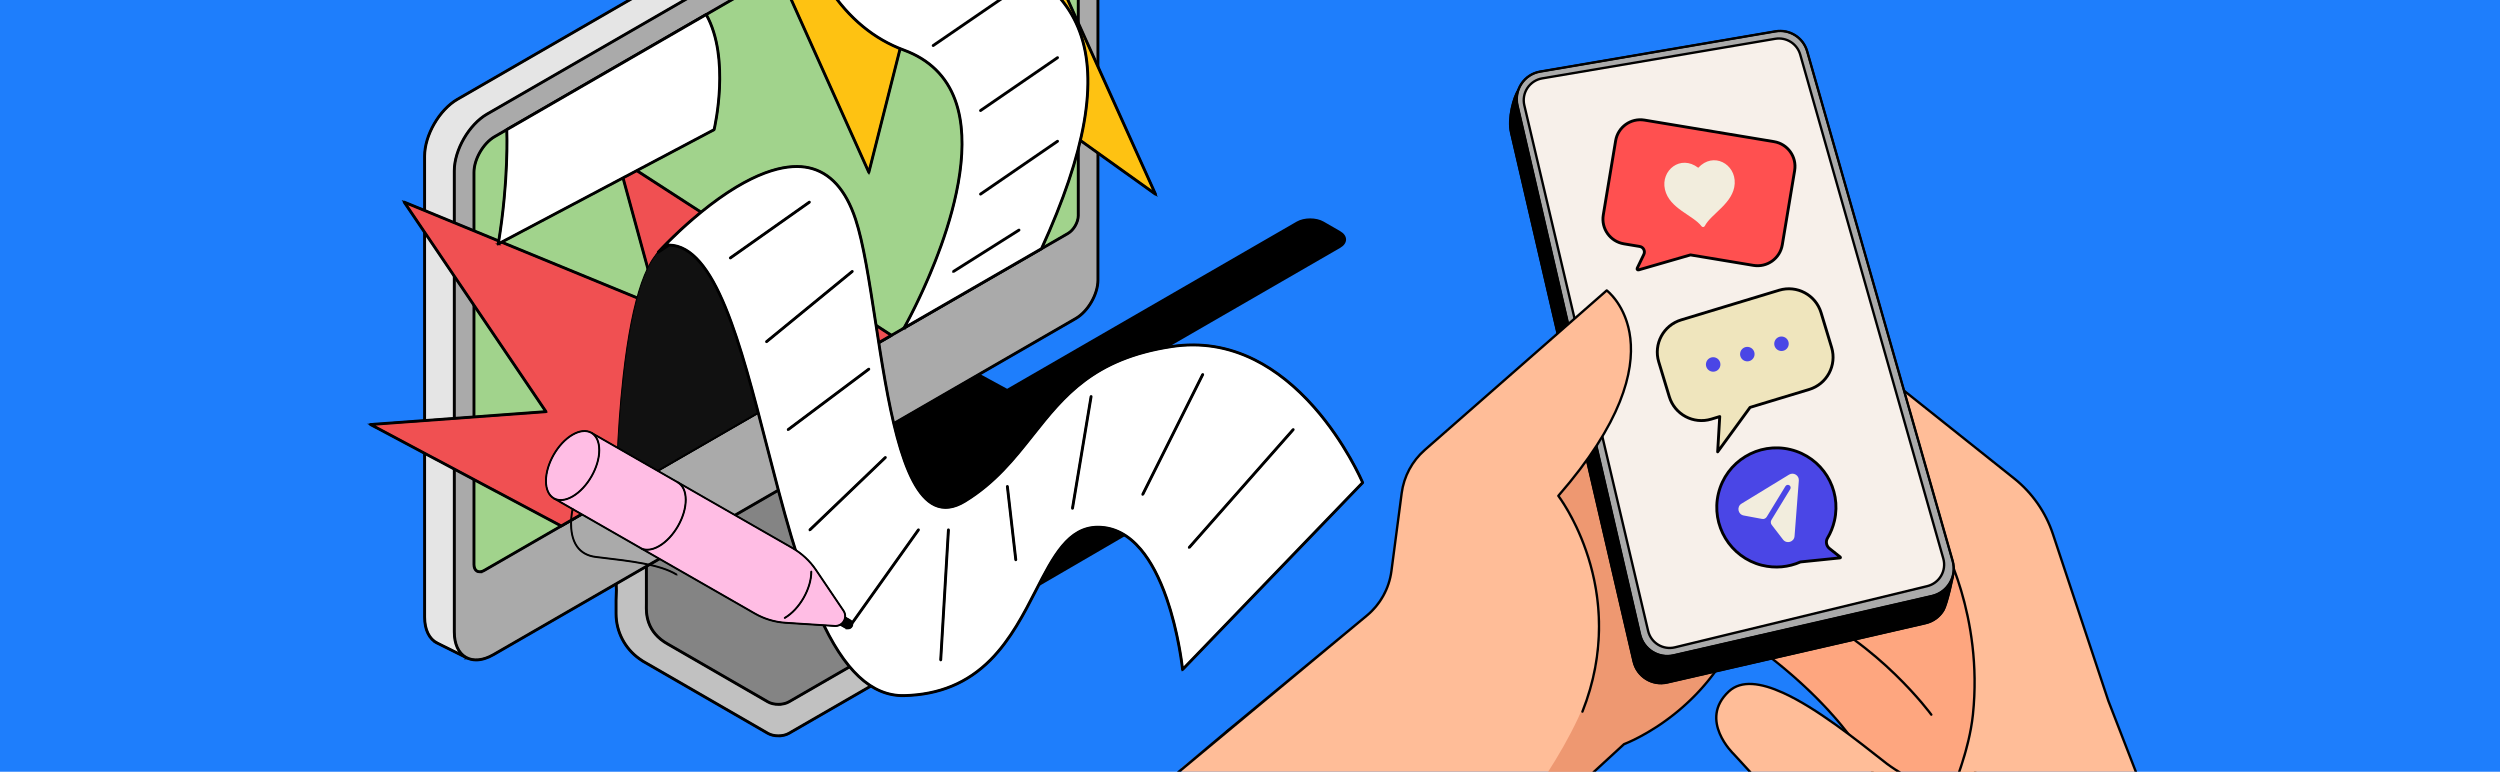 <?xml version="1.0" encoding="UTF-8"?>
<svg id="Layer_1" data-name="Layer 1" xmlns="http://www.w3.org/2000/svg" xmlns:xlink="http://www.w3.org/1999/xlink" viewBox="0 0 2591.62 800">
  <defs>
    <style>
      .cls-1, .cls-2 {
        fill: none;
      }

      .cls-3, .cls-4 {
        fill: #4a46e6;
      }

      .cls-5 {
        fill: #111;
      }

      .cls-6 {
        fill: #c1c1c1;
      }

      .cls-6, .cls-7, .cls-8, .cls-9, .cls-10, .cls-11, .cls-12, .cls-13, .cls-14, .cls-15, .cls-16, .cls-17, .cls-2, .cls-18, .cls-4, .cls-19, .cls-20 {
        stroke: #000;
      }

      .cls-6, .cls-7, .cls-9, .cls-10, .cls-11, .cls-12, .cls-13, .cls-14, .cls-15, .cls-16, .cls-17, .cls-2 {
        stroke-width: 2px;
      }

      .cls-6, .cls-7, .cls-9, .cls-10, .cls-11, .cls-12, .cls-13, .cls-14, .cls-15, .cls-16, .cls-17, .cls-2, .cls-18, .cls-19 {
        stroke-miterlimit: 10;
      }

      .cls-21 {
        fill: #f2eddd;
      }

      .cls-22 {
        fill: #ee9871;
      }

      .cls-22, .cls-9, .cls-23, .cls-24, .cls-25, .cls-17, .cls-26 {
        fill-rule: evenodd;
      }

      .cls-8 {
        fill: #ff5050;
      }

      .cls-8, .cls-4, .cls-20 {
        stroke-linecap: round;
        stroke-linejoin: round;
        stroke-width: 3px;
      }

      .cls-23 {
        fill: #f7f0ea;
      }

      .cls-24 {
        fill: #ffbd98;
      }

      .cls-10 {
        fill: #fec212;
      }

      .cls-11 {
        fill: #a1d38c;
      }

      .cls-12 {
        fill: #e5e5e5;
      }

      .cls-27 {
        clip-path: url(#clippath-1);
      }

      .cls-13 {
        fill: #848484;
      }

      .cls-14 {
        fill: #fff;
      }

      .cls-15, .cls-17 {
        fill: #aaa;
      }

      .cls-16 {
        fill: #f05052;
      }

      .cls-28 {
        fill: #1e7efc;
      }

      .cls-26 {
        fill: #fea67f;
      }

      .cls-19 {
        fill: #ffbde4;
      }

      .cls-29 {
        clip-path: url(#clippath);
      }

      .cls-20 {
        fill: #efe5bd;
      }
    </style>
    <clipPath id="clippath">
      <rect id="background-2" data-name="background" class="cls-1" x="0" y="0" width="2591.62" height="800"/>
    </clipPath>
    <clipPath id="clippath-1">
      <rect class="cls-1" x="1078.94" y="-181.39" width="1247.33" height="1479.1"/>
    </clipPath>
  </defs>
  <rect id="background" class="cls-28" x="0" y="0" width="2591.62" height="800"/>
  <g class="cls-29">
    <g>
      <g>
        <polygon class="cls-7" points="975.19 665.67 1240.63 511.23 1014.65 388.21 782.76 525.04 975.19 665.67"/>
        <g>
          <path class="cls-6" d="M925.03,633.01l-107.21-61.9c-5.99-3.46-15.8-3.46-21.79,0l-107.21,61.9h-8.63l117.21-67.66c6.9-3.99,12.55-13.77,12.55-21.74l-.02-531.77c0-9.87-6.99-13.9-15.54-8.97l-140.2,80.94c-8.55,4.93-15.54,17.04-15.54,26.91l.02,486.44c0,1.51.11,13.44.31,14.77l-.33,10.28v13.99c0,18.59,9.03,36.04,24.21,46.77,1.79,1.26,3.11,2.17,3.67,2.5l129.49,74.77c5.99,3.46,15.8,3.46,21.79,0l152.88-88.27c3-1.73,4.49-4.01,4.49-6.29v-32.66h-50.16,0Z"/>
          <path class="cls-7" d="M806.92,763.33c-4.04,0-8.07-.89-11.15-2.66l-129.5-74.77c-.54-.31-1.76-1.14-3.71-2.52-15.29-10.82-24.42-28.46-24.42-47.18v-13.99l.33-10.3c-.2-1.3-.31-13.33-.31-14.75l-.02-486.44c0-10.05,7.08-22.32,15.79-27.34L794.13,2.43c4.29-2.48,8.37-2.86,11.47-1.06,3.1,1.79,4.81,5.51,4.81,10.47l.02,531.77c0,8.15-5.74,18.1-12.8,22.17l-115.59,66.73h6.63l107.1-61.84c6.14-3.55,16.15-3.55,22.29,0l107.09,61.84h50.03c.28,0,.5.22.5.5v32.66c0,2.57-1.69,4.96-4.74,6.72l-152.88,88.27c-3.07,1.77-7.11,2.66-11.15,2.66h0ZM801.28,1.25c-2.03,0-4.3.69-6.65,2.04l-140.2,80.94c-8.43,4.87-15.29,16.74-15.29,26.47l.02,486.44c0,1.7.11,13.45.3,14.69l-.32,10.37v13.97c0,18.4,8.97,35.73,23.99,46.37,1.9,1.35,3.12,2.18,3.64,2.47l129.5,74.77c5.87,3.39,15.42,3.39,21.29,0l152.88-88.27c2.74-1.58,4.24-3.66,4.24-5.86v-32.16h-49.66c-.09,0-.17-.02-.25-.07l-107.21-61.9c-5.87-3.39-15.42-3.39-21.29,0l-107.21,61.9c-.08.04-.16.07-.25.07h-8.63c-.23,0-.42-.15-.48-.37-.06-.22.04-.45.23-.56l117.21-67.66c6.78-3.92,12.3-13.47,12.3-21.31l-.02-531.77c0-4.58-1.53-7.99-4.31-9.6-1.13-.65-2.42-.98-3.82-.98h0Z"/>
        </g>
        <g>
          <path class="cls-13" d="M970.7,626.72l-106.69-61.6c-14.03-8.1-22.67-23.06-22.67-39.26l-.02-499.72c0-9.87-6.99-13.9-15.54-8.97l-140.2,80.94c-8.55,4.93-15.54,17.04-15.54,26.91l.02,486.16v14.11c0,7.45-2.29,28.93,22.68,42.66l103.29,59.64c5.99,3.46,15.8,3.46,21.79,0l152.88-88.27c5.99-3.46,5.99-9.12,0-12.58h0Z"/>
          <path class="cls-7" d="M806.92,730.67c-4.04,0-8.07-.89-11.15-2.66l-103.29-59.64c-23.48-12.91-23.1-32.83-22.94-41.34.01-.65.02-1.23.02-1.75v-14.11s-.03-486.16-.03-486.16c0-10.05,7.08-22.32,15.79-27.34l140.2-80.94c4.29-2.48,8.37-2.86,11.47-1.07,3.1,1.79,4.81,5.51,4.81,10.47l.02,499.72c0,15.97,8.59,30.84,22.42,38.83l106.69,61.6c3.06,1.77,4.74,4.15,4.74,6.72s-1.69,4.96-4.74,6.72l-152.88,88.27c-3.07,1.78-7.11,2.66-11.15,2.66h0ZM832.68,15.55c-2.03,0-4.3.69-6.65,2.04l-140.2,80.94c-8.43,4.87-15.29,16.74-15.29,26.47l.02,486.16v14.11c0,.52,0,1.11-.01,1.77-.16,8.33-.53,27.83,22.43,40.45l103.29,59.64c5.87,3.39,15.42,3.39,21.29,0l152.88-88.27c2.74-1.58,4.24-3.66,4.24-5.86s-1.51-4.28-4.24-5.86l-106.69-61.6c-14.14-8.16-22.92-23.37-22.92-39.69l-.02-499.72c0-4.58-1.53-8-4.31-9.6-1.13-.65-2.42-.98-3.82-.98h0Z"/>
        </g>
        <g>
          <g>
            <path class="cls-12" d="M1125.35-227.05l-31.18-15.53c-.07-.03-.13-.07-.2-.1h0c-7.23-3.39-16.81-2.49-27.28,3.55L474.18,102.94c-18.71,10.8-34.01,37.31-34.01,58.91l.02,477.91c0,13.58,5.06,22.93,13.1,26.89h-.01s31,15.43,31,15.43l22.1-33.52,578.05-333.71c12.65-7.3,22.99-25.22,22.99-39.82l-.02-433,17.95-69.07h0Z"/>
            <path class="cls-7" d="M484.27,682.58c-.07,0-.15-.02-.22-.05l-31-15.42s-.06-.03-.09-.05c-8.44-4.21-13.28-14.15-13.28-27.29l-.02-477.91c0-21.82,15.37-48.44,34.26-59.35l592.5-342.05c10.22-5.9,20.08-7.17,27.74-3.57l.13.06,31.26,15.57c.21.1.32.35.26.57l-17.93,69.01.02,432.94c0,14.8-10.42,32.86-23.24,40.26l-577.95,333.65-22.04,33.42c-.1.15-.25.22-.42.22h0ZM453.59,666.26l30.51,15.18,21.86-33.15c.04-.06.1-.12.17-.16l578.05-333.71c12.54-7.24,22.74-24.91,22.74-39.39l-.02-433s0-.08.02-.12l17.84-68.68-31-15.44c-7.37-3.46-16.9-2.2-26.83,3.53L474.43,103.37c-18.62,10.75-33.76,36.98-33.76,58.48l.02,477.91c0,12.79,4.67,22.43,12.82,26.44.03.02.06.03.09.06h0Z"/>
          </g>
          <g>
            <path class="cls-15" d="M1115.19,330.16l-603.53,348.42c-22.39,12.93-40.71,2.35-40.72-23.51l-.02-477.91c0-21.6,15.31-48.11,34.01-58.91l592.5-342.05c22.39-12.93,40.72-2.35,40.72,23.51l.02,490.64c0,14.6-10.35,32.52-22.99,39.82h0Z"/>
            <path class="cls-7" d="M493.58,684.61c-3.98,0-7.66-.93-10.92-2.81-7.87-4.55-12.21-14.04-12.21-26.73l-.02-477.91c0-21.82,15.37-48.44,34.26-59.35l592.5-342.05c10.99-6.35,21.38-7.34,29.26-2.79,7.87,4.55,12.21,14.04,12.21,26.73l.02,490.64c0,14.8-10.43,32.86-23.24,40.26l-.25-.43.25.43-603.53,348.41c-6.45,3.72-12.69,5.6-18.34,5.6h0ZM1115.53-228.84c-5.47,0-11.54,1.83-17.83,5.47L505.19,118.68c-18.62,10.75-33.76,36.98-33.76,58.48l.02,477.91c0,12.32,4.16,21.51,11.71,25.86,7.55,4.36,17.59,3.37,28.25-2.79l603.53-348.42c12.54-7.24,22.74-24.91,22.74-39.39l-.02-490.64c0-12.32-4.16-21.5-11.71-25.86-3.1-1.79-6.61-2.68-10.42-2.68h0Z"/>
          </g>
          <g>
            <path class="cls-11" d="M1107.12-201.45L512.75,141.68c-11.78,6.8-21.41,23.49-21.41,37.09v406.43c.01,6.75,4.8,9.52,10.65,6.14l605.15-349.35c5.85-3.38,10.64-11.67,10.64-18.42l-.02-418.87c0-6.75-4.79-9.52-10.64-6.14h0Z"/>
            <path class="cls-7" d="M497.26,593.28c-1.1,0-2.13-.26-3.04-.78-2.18-1.26-3.38-3.85-3.38-7.3V178.76c-.01-13.79,9.7-30.62,21.65-37.52l594.37-343.13c2.99-1.73,5.84-1.99,8.01-.73,2.18,1.26,3.37,3.85,3.37,7.3l.02,418.87c0,6.93-4.88,15.39-10.89,18.85l-605.15,349.35c-1.74,1.01-3.43,1.51-4.98,1.51h0ZM1107.12-201.45l.25.43L513,142.11c-11.67,6.74-21.16,23.18-21.16,36.65v406.43c.01,3.08,1.04,5.37,2.89,6.44,1.85,1.07,4.34.81,7.01-.73l605.15-349.35c5.73-3.31,10.39-11.38,10.39-17.99l-.02-418.87c0-3.08-1.02-5.37-2.87-6.44-1.85-1.07-4.34-.81-7.01.73l-.25-.43h0Z"/>
          </g>
        </g>
        <g>
          <polygon class="cls-16" points="384.08 440.07 581.76 545.27 924.12 347.63 640.29 164.06 682.32 317.77 419.02 209.54 565.96 426.74 384.08 440.07"/>
          <path class="cls-7" d="M581.76,545.77c-.08,0-.16-.02-.24-.06l-197.68-105.21c-.2-.1-.3-.33-.25-.54s.23-.38.45-.4l181.02-13.27-146.46-216.48c-.12-.18-.11-.42.03-.6.14-.17.38-.23.58-.15l262.36,107.84-41.77-152.73c-.05-.2.02-.41.19-.53.17-.12.39-.13.57-.02l283.83,183.57c.15.09.23.26.23.43,0,.17-.1.33-.25.42l-342.35,197.64c-.08.04-.16.07-.25.07h0ZM385.84,440.44l195.91,104.26,341.41-197.09-282.04-182.42,41.69,152.45c.05.18,0,.38-.15.51-.14.12-.35.16-.52.09l-261.77-107.6,146.02,215.82c.1.15.11.34.04.5-.08.16-.24.27-.41.28l-180.16,13.2h0Z"/>
        </g>
        <g>
          <path class="cls-10" d="M807.33-29.12l93.36,207.78,40.66-160.77,256.46,183.37-129.81-287.81,189.72,52.13-138.61-165.58s-4.29-5.46-11.99-1.45c-5.08,2.65-299.8,172.33-299.8,172.33h0Z"/>
          <path class="cls-7" d="M1197.8,201.76c-.1,0-.2-.03-.29-.09L941.65,18.72l-40.48,160.06c-.05.21-.23.36-.44.38-.21.02-.41-.1-.5-.29l-93.36-207.78c-.11-.23-.02-.51.21-.64,2.95-1.7,294.79-169.72,299.82-172.34,7.97-4.16,12.57,1.52,12.61,1.58l138.6,165.57c.14.17.16.41.04.59-.12.18-.34.27-.55.21l-188.7-51.85,129.37,286.85c.09.21.04.45-.14.59-.09.08-.21.11-.32.11h0ZM941.34,17.39c.1,0,.21.03.29.09l254.95,182.29-129.05-286.12c-.08-.18-.05-.38.08-.53.13-.15.33-.21.51-.16l188.18,51.71-137.58-164.36c-.17-.22-4.16-5.09-11.37-1.33-4.92,2.57-287.08,165.01-299.39,172.1l92.58,206.06,40.31-159.38c.04-.16.16-.29.31-.35.06-.02.11-.03.17-.03h0Z"/>
        </g>
        <path class="cls-7" d="M940.54,499.34l-17.15-9.9c-7.41-4.28-7.41-11.29,0-15.57l421.32-243.27c7.41-4.28,19.55-4.28,26.97,0l17.15,9.9c7.42,4.28,7.42,11.29,0,15.57l-421.32,243.27c-7.41,4.28-19.55,4.28-26.97,0h0Z"/>
      </g>
      <g>
        <path class="cls-5" d="M638.65,512.44s1.33-241.09,54.77-258.42c53.44-17.33,107.2,164.91,107.2,164.91l-161.97,93.51h0Z"/>
        <path d="M638.65,512.94c-.09,0-.17-.02-.25-.07-.15-.09-.25-.26-.25-.44,0-.6.41-61.01,7.35-122.76,9.33-83.07,25.4-128.87,47.77-136.13,6.69-2.17,13.73-1.34,20.94,2.45,45.51,23.99,86.48,161.41,86.89,162.79.07.22-.03.46-.23.57l-161.97,93.51c-.08.04-.16.07-.25.07h0ZM700.67,253.36c-2.41,0-4.77.38-7.1,1.13-50.88,16.5-54.25,241.13-54.42,257.07l160.87-92.87c-2.42-8.04-42.32-138.64-86.29-161.82-4.44-2.34-8.81-3.52-13.07-3.52h0Z"/>
      </g>
      <g>
        <path class="cls-14" d="M682.32,261.44l11.1-7.42c104.36,1.8,103.8,470.67,244.16,467.07,140.35-3.6,127.7-174.56,200.6-174.56s87.76,147.5,87.76,147.5l186.68-193.73s-67.69-160.85-198.01-141.06c-130.32,19.79-131.95,109.93-214.39,160.31-82.43,50.38-85.26-207.33-113.26-292.17-46.46-140.78-204.64,34.05-204.64,34.05h0Z"/>
        <path class="cls-7" d="M935.98,721.61c-33.32,0-61.58-26.77-86.36-81.78-22.17-49.21-38.88-114.17-55.04-176.99-27.42-106.59-53.31-207.27-101.01-208.31l-10.97,7.33c-.21.14-.49.1-.66-.09s-.16-.48,0-.66c.23-.25,23.27-25.6,53.88-48.96,51.26-39.13,83.99-42.7,102.41-38.8,22.4,4.74,38.95,22.87,49.19,53.89,8.12,24.6,14.16,63.93,20.55,105.57,12.54,81.66,26.75,174.21,61.37,190.3,9.09,4.22,19.38,2.89,30.6-3.96,31.12-19.02,50.94-44.02,70.1-68.2,15.62-19.71,31.77-40.08,53.75-56.55,24.6-18.44,54.28-30.09,90.72-35.62,29.83-4.53,58.84.09,86.21,13.74,21.89,10.91,42.78,27.57,62.11,49.53,32.89,37.37,50.05,77.68,50.22,78.09.08.18.04.4-.1.54l-186.68,193.73c-.14.14-.34.19-.52.13s-.31-.23-.33-.42c-.04-.37-3.86-37.25-16.52-73.65-7.43-21.35-16.4-38.35-26.66-50.54-12.78-15.17-27.61-22.86-44.08-22.86-30.35,0-45.88,30.24-63.87,65.25-12.31,23.97-26.27,51.13-47.11,72.1-23.94,24.1-53.26,36.27-89.61,37.2-.53.01-1.07.02-1.61.02h0ZM693.42,253.52h0c48.56.84,74.58,101.98,102.12,209.07,16.15,62.78,32.85,127.7,54.98,176.83,25,55.48,53.5,82.05,87.03,81.17,36.09-.93,65.18-13,88.93-36.91,20.73-20.86,34.65-47.95,46.93-71.86,18.14-35.3,33.8-65.79,64.76-65.79,16.78,0,31.87,7.81,44.85,23.23,10.34,12.28,19.37,29.39,26.84,50.86,11.49,33.04,15.72,66.47,16.45,72.8l185.71-192.73c-1.64-3.78-18.66-41.99-49.94-77.53-19.24-21.86-40.03-38.44-61.8-49.28-27.19-13.55-55.99-18.13-85.6-13.64-80.8,12.27-111.42,50.91-143.84,91.81-19.22,24.25-39.09,49.32-70.36,68.44-11.52,7.04-22.13,8.39-31.54,4.02-35.11-16.31-49.36-109.15-61.94-191.05-6.39-41.59-12.42-80.88-20.51-105.41-10.12-30.66-26.42-48.57-48.45-53.23-18.22-3.85-50.63-.28-101.59,38.61-24.18,18.46-43.64,38.16-50.8,45.69l7.49-5.01c.08-.05.18-.08.28-.08h0Z"/>
      </g>
      <g>
        <path class="cls-14" d="M937.11,340.11s135.55-238.28,0-288.14c-135.55-49.86-130.16-274.64-130.16-274.64l156.32-62.26s-14.5,197.44,34.09,220.34c79.91,37.66,197.42,70.49,82.34,322.39l-142.59,82.31h0Z"/>
        <path class="cls-7" d="M937.11,340.61c-.13,0-.26-.05-.35-.15-.16-.16-.19-.41-.08-.6.21-.37,21.41-37.84,38.45-85.45,15.71-43.89,31-105.6,14.63-150.39-9.02-24.66-26.79-42.02-52.82-51.6-31.02-11.41-57.19-32.99-77.77-64.14-16.45-24.89-29.39-55.92-38.46-92.22-15.43-61.78-14.28-118.19-14.26-118.75,0-.2.13-.38.32-.45l156.32-62.26c.16-.06.34-.04.48.06s.22.27.2.44c-.15,1.97-13.92,197.36,33.8,219.85,5.04,2.38,10.13,4.69,15.52,7.13,41.1,18.66,87.68,39.8,106.53,90.17,19.29,51.55,6.38,125.39-39.47,225.75-.04.09-.11.17-.21.22l-142.59,82.31c-.08.05-.16.07-.25.07h0ZM807.44-222.33c-.07,4.73-.55,58.99,14.24,118.18,9.04,36.19,21.94,67.11,38.32,91.9,20.46,30.96,46.46,52.41,77.27,63.74,26.32,9.68,44.29,27.24,53.41,52.19,16.48,45.07,1.14,107.03-14.63,151.08-15.09,42.16-33.44,76.38-37.64,84.01l140.88-81.33c45.68-100.03,58.56-173.58,39.38-224.84-18.7-49.98-65.09-71.03-106.01-89.61-5.39-2.45-10.48-4.76-15.53-7.14-20.33-9.58-32.29-49.68-35.55-119.18-2.25-48.07.68-94.27,1.12-100.85l-155.27,61.85h0Z"/>
      </g>
      <g>
        <path class="cls-14" d="M525.32,134.42s2.48,50.31-8.78,118.44l223.73-118.44s17.71-73.31-8.2-119.36l-206.76,119.36h0Z"/>
        <path class="cls-7" d="M516.55,253.36c-.1,0-.21-.03-.29-.09-.15-.11-.23-.3-.2-.49,11.12-67.29,8.79-117.83,8.77-118.33,0-.19.09-.36.25-.46L731.83,14.62c.12-.07.25-.08.38-.05.13.04.24.12.3.24,25.71,45.69,8.42,118.99,8.24,119.72-.03.14-.12.26-.25.32l-223.73,118.44c-.07.04-.15.06-.23.06h0ZM525.84,134.7c.18,4.31,1.87,53.07-8.63,117.24l222.64-117.86c1.03-4.45,16.52-74.2-7.95-118.34l-206.05,118.96h0Z"/>
      </g>
      <g>
        <line class="cls-2" x1="883.54" y1="645.68" x2="952.12" y2="549.24"/>
        <path class="cls-7" d="M883.54,646.18c-.1,0-.2-.03-.29-.09-.22-.16-.28-.47-.12-.7l68.58-96.44c.16-.22.47-.28.7-.12.22.16.28.47.12.7l-68.58,96.44c-.1.14-.25.21-.41.21h0Z"/>
      </g>
      <g>
        <line class="cls-2" x1="983.19" y1="549.24" x2="975.19" y2="684.1"/>
        <path class="cls-7" d="M975.19,684.6h-.03c-.28-.02-.49-.25-.47-.53l8-134.86c.02-.28.26-.51.53-.47.28.02.49.25.47.53l-8,134.86c-.02.27-.24.47-.5.47h0Z"/>
      </g>
      <g>
        <line class="cls-2" x1="1044.27" y1="504.23" x2="1053.02" y2="580.32"/>
        <path class="cls-7" d="M1053.02,580.81c-.25,0-.47-.19-.5-.44l-8.74-76.08c-.03-.27.17-.52.44-.55.26-.03.52.16.55.44l8.74,76.08c.03.27-.17.52-.44.55-.02,0-.04,0-.06,0h0Z"/>
      </g>
      <g>
        <line class="cls-2" x1="1131.07" y1="411" x2="1111.78" y2="526.94"/>
        <path class="cls-7" d="M1111.79,527.44s-.06,0-.08,0c-.27-.04-.46-.3-.41-.58l19.29-115.93c.05-.27.31-.46.58-.41.27.04.46.3.41.58l-19.29,115.93c-.04.24-.25.42-.49.42Z"/>
      </g>
      <g>
        <line class="cls-2" x1="1246.81" y1="388.21" x2="1184.65" y2="512.44"/>
        <path class="cls-7" d="M1184.65,512.94c-.08,0-.15-.02-.22-.05-.25-.12-.35-.42-.22-.67l62.15-124.23c.12-.25.43-.35.67-.22.25.12.35.42.22.67l-62.15,124.23c-.09.17-.27.28-.45.28h0Z"/>
      </g>
      <g>
        <line class="cls-2" x1="1340.62" y1="445.29" x2="1232.87" y2="567.46"/>
        <path class="cls-7" d="M1232.87,567.96c-.12,0-.23-.04-.33-.12-.21-.18-.23-.5-.04-.71l107.74-122.16c.18-.21.5-.23.71-.04.21.18.23.5.04.71l-107.74,122.16c-.1.11-.24.17-.38.17Z"/>
      </g>
      <g>
        <line class="cls-2" x1="839.6" y1="549.24" x2="917.83" y2="474.23"/>
        <path class="cls-7" d="M839.6,549.74c-.13,0-.26-.05-.36-.15-.19-.2-.18-.52.02-.71l78.23-75.01c.2-.19.52-.18.71.02.19.2.18.52-.02.71l-78.23,75.01c-.1.09-.22.14-.35.14h0Z"/>
      </g>
      <g>
        <line class="cls-2" x1="817.1" y1="445.29" x2="900.68" y2="382.65"/>
        <path class="cls-7" d="M817.1,445.79c-.15,0-.3-.07-.4-.2-.17-.22-.12-.53.1-.7l83.58-62.65c.22-.16.53-.12.7.1.16.22.12.53-.1.7l-83.58,62.65c-.09.07-.2.1-.3.1h0Z"/>
      </g>
      <g>
        <line class="cls-2" x1="794.59" y1="354.21" x2="883.54" y2="281.34"/>
        <path class="cls-7" d="M794.59,354.71c-.14,0-.29-.06-.39-.18-.17-.21-.14-.53.07-.7l88.94-72.87c.21-.18.53-.15.7.07.17.21.14.53-.07.7l-88.94,72.87c-.09.08-.2.11-.32.11h0Z"/>
      </g>
      <g>
        <line class="cls-2" x1="757.09" y1="267.41" x2="839.06" y2="209.54"/>
        <path class="cls-7" d="M757.09,267.91c-.16,0-.31-.07-.41-.21-.16-.23-.11-.54.12-.7l81.98-57.87c.23-.16.54-.1.7.12.16.23.11.54-.12.7l-81.98,57.87c-.09.06-.19.09-.29.09h0Z"/>
      </g>
      <path class="cls-7" d="M967.34,47.74c-.16,0-.32-.08-.41-.22-.16-.23-.1-.54.13-.7l85.66-58.72c.23-.15.54-.1.69.13.16.23.1.54-.13.7l-85.66,58.72c-.09.06-.18.09-.28.09Z"/>
      <path class="cls-7" d="M1016.43,115.12c-.16,0-.32-.08-.41-.22-.16-.23-.1-.54.13-.7l79.9-54.87c.23-.16.54-.1.7.13.16.23.1.54-.13.7l-79.9,54.87c-.09.06-.19.09-.28.09Z"/>
      <path class="cls-7" d="M1016.43,201.76c-.16,0-.32-.08-.41-.22-.16-.23-.1-.54.13-.7l79.9-54.87c.23-.16.54-.1.7.13.16.23.1.54-.13.7l-79.9,54.87c-.09.06-.19.09-.28.09h0Z"/>
      <path class="cls-7" d="M988.51,281.84c-.16,0-.33-.08-.42-.23-.15-.23-.08-.54.16-.69l67.86-42.86c.23-.15.54-.08.69.16.15.23.08.54-.16.69l-67.86,42.86c-.08.05-.17.08-.27.08h0Z"/>
      <g>
        <g>
          <g>
            <path class="cls-18" d="M856.07,638.94l20.78,11.91c1.86,1.07,4.22.66,5.61-.97h0c1.81-2.12,1.26-5.35-1.14-6.76l-18.42-10.75-6.83,6.57h0Z"/>
            <path class="cls-18" d="M879.07,651.94c-.84,0-1.69-.21-2.47-.66l-20.78-11.91c-.14-.08-.23-.22-.25-.37-.02-.16.04-.31.15-.42l6.83-6.57c.16-.16.4-.18.6-.07l18.42,10.75c1.27.74,2.15,2.01,2.39,3.46.25,1.45-.16,2.93-1.12,4.05-.97,1.14-2.36,1.74-3.78,1.74h0ZM856.9,638.83l20.2,11.58c1.65.95,3.75.58,4.98-.86.77-.9,1.09-2.07.9-3.23-.2-1.16-.89-2.17-1.91-2.76l-18.09-10.56-6.08,5.84h0Z"/>
          </g>
          <g>
            <path class="cls-19" d="M821.54,568.16l-208.48-119.5-38.93,67.92,208.48,119.5c9.68,5.55,20.51,8.81,31.64,9.52l51.07,3.29c8.43.54,13.8-8.83,9.07-15.83l-28.64-42.41c-6.25-9.25-14.53-16.94-24.21-22.49h0Z"/>
            <path class="cls-18" d="M865.99,649.41c-.23,0-.47,0-.7-.02l-51.07-3.29c-11.15-.72-22.17-4.03-31.86-9.59l-208.48-119.5c-.12-.07-.2-.17-.23-.3s-.02-.27.05-.38l38.93-67.91c.14-.24.44-.32.68-.18l208.48,119.5c9.69,5.55,18.12,13.39,24.38,22.64l28.65,42.41c2.29,3.4,2.45,7.72.41,11.27-1.92,3.35-5.41,5.36-9.23,5.36h0ZM574.81,516.39l208.05,119.25c9.56,5.48,20.43,8.75,31.43,9.46l51.07,3.29c3.7.23,7.16-1.61,9-4.84,1.85-3.22,1.7-7.14-.38-10.21l-28.64-42.41c-6.17-9.13-14.48-16.86-24.04-22.34h0l-208.05-119.25-38.43,67.05h0Z"/>
          </g>
          <g>
            <path class="cls-19" d="M813.5,640.57c15.26-8.87,27.58-30.37,27.53-48.02"/>
            <path class="cls-18" d="M813.5,641.07c-.17,0-.34-.09-.43-.25-.14-.24-.06-.54.18-.68,15.1-8.78,27.33-30.13,27.28-47.59,0-.28.22-.5.5-.5h0c.27,0,.5.22.5.5.06,17.78-12.4,39.52-27.77,48.46-.08.05-.17.07-.25.07h0Z"/>
          </g>
          <g>
            <path class="cls-19" d="M593.69,514.57c15.26-8.87,27.58-30.37,27.53-48.02-.03-8.83-3.14-15.02-8.16-17.89s-11.94-2.44-19.57,2c-15.26,8.87-27.58,30.37-27.53,48.02.06,17.65,12.47,24.77,27.73,15.89h0Z"/>
            <path class="cls-18" d="M581.29,518.9c-2.7,0-5.2-.63-7.41-1.9-5.4-3.09-8.39-9.6-8.41-18.33-.06-17.78,12.4-39.52,27.77-48.46,7.54-4.39,14.67-5.09,20.07-2,5.4,3.09,8.39,9.6,8.41,18.32.06,17.78-12.4,39.52-27.77,48.46h0c-4.45,2.59-8.76,3.9-12.65,3.9h0ZM605.89,447.33c-3.72,0-7.85,1.26-12.15,3.76-15.1,8.78-27.33,30.13-27.28,47.59.03,8.35,2.84,14.55,7.91,17.46,5.08,2.91,11.85,2.2,19.07-2h0c15.1-8.78,27.33-30.13,27.28-47.59-.03-8.35-2.84-14.55-7.91-17.46-2.05-1.18-4.39-1.76-6.92-1.76h0Z"/>
          </g>
          <g>
            <path class="cls-19" d="M665.25,568.8c4.86,2.02,11.17,1.28,18.08-2.73,15.26-8.87,27.58-30.37,27.53-48.02-.03-8.83-3.14-15.02-8.16-17.89"/>
            <path class="cls-18" d="M670.9,570.38c-2.08,0-4.05-.37-5.84-1.12-.26-.11-.38-.4-.27-.65.11-.26.4-.37.65-.27,4.88,2.03,11.14,1.07,17.63-2.7,15.1-8.78,27.33-30.13,27.28-47.59-.03-8.35-2.84-14.55-7.91-17.46-.24-.14-.32-.44-.18-.68.14-.24.44-.32.68-.18,5.4,3.09,8.39,9.6,8.42,18.33.06,17.78-12.4,39.52-27.77,48.46-4.42,2.57-8.76,3.88-12.68,3.88h0Z"/>
          </g>
        </g>
        <path class="cls-18" d="M701.23,596.05c-.09,0-.18-.02-.26-.07-16.72-10.25-46.01-13.7-79.93-17.7l-3.24-.38c-8.91-1.05-15.68-4.83-20.13-11.22-10.27-14.76-4.62-38.83-4.56-39.07.07-.27.34-.43.6-.37.27.07.43.34.37.6-.06.24-5.6,23.88,4.41,38.26,4.28,6.14,10.81,9.77,19.42,10.79l3.24.38c34.03,4.02,63.43,7.48,80.33,17.84.23.15.31.45.17.69-.09.15-.26.24-.43.24h0Z"/>
      </g>
    </g>
    <g id="Artboard11">
      <rect class="cls-1" x="1269.77" y="-181.39" width="1056.5" height="1479.1"/>
      <g class="cls-27">
        <g>
          <path class="cls-24" d="M1269.72,1151.79l-45.31-355.47,61.6-49.98,220.81-161.5,149.87-150.42,156.24,187.82c-29.48,112.56-129.53,149.18-129.53,149.18l-413.68,380.37h0Z"/>
          <path class="cls-22" d="M1430.65,1003.9s222.68-205.5,227.8-339.76c2.91-76.31-41.06-124.32-79.56-151.55l77.89-78.18,156.24,187.82c-29.48,112.56-129.53,149.18-129.53,149.18l-252.84,232.48h0Z"/>
          <path class="cls-25" d="M1271.06,757.39l235.07-173.47,149.8-150.36c.24-.25.58-.38.93-.36.35.01.67.18.89.44l156.24,187.82c.25.31.34.72.24,1.1-28.82,110.05-124.73,147.91-130.06,149.94l-414.34,380.97v-3.35l412.85-379.6c.12-.11.26-.2.41-.25,0,0,99.09-36.3,128.6-147.73l-154.96-186.29-148.92,149.46-.14.12-236.48,174.15-.13-2.6h0Z"/>
          <path class="cls-25" d="M2030.74,674.1c.41.54.3,1.32-.24,1.73s-1.32.3-1.73-.24c0,0-37.02-48.99-85.44-80.32-.57-.37-.73-1.13-.36-1.7s1.13-.74,1.7-.37c48.77,31.56,86.07,80.9,86.07,80.9h0Z"/>
          <path class="cls-26" d="M1813.02,665.12s85.85,56.6,125.3,129.78c39.45,73.18,97.37,61.75,114.43-12.58,17.06-74.32,5.23-159.15,0-171.34-5.23-12.18,2.77-53.35-38.97-71.64-41.74-18.3-99.48-4-99.48-4l-101.29,129.78h0Z"/>
          <path class="cls-25" d="M1811.99,664.37l101.29-129.78c.17-.22.41-.37.68-.44,0,0,58.2-14.37,100.27,4.07,25.54,11.2,32.84,30.78,35.73,47.35,1.87,10.71,1.81,20.12,3.88,24.94,5.26,12.24,17.21,97.45.07,172.1-8.68,37.81-27.93,59.49-49.85,62.55-21.91,3.05-46.81-12.45-66.86-49.66-39.32-72.94-124.89-129.34-124.89-129.34-.29-.19-.48-.49-.54-.83-.05-.34.03-.69.25-.96ZM1814.74,664.84c10.16,6.9,87.66,60.95,124.6,129.48,19.39,35.97,43.17,51.34,64.36,48.39,21.17-2.95,39.41-24.15,47.79-60.66,16.99-73.99,5.28-158.44.07-170.57-2.12-4.93-2.13-14.54-4.04-25.49-2.78-15.92-9.75-34.75-34.29-45.51-39.36-17.25-93.06-5.26-98.28-4.03l-100.21,128.4h0Z"/>
          <path class="cls-25" d="M2003.08,740.13c.4.55.28,1.32-.27,1.72-.55.4-1.32.28-1.72-.27,0,0-54.39-74.32-135.27-109.63-.62-.27-.91-1-.64-1.62.27-.62,1-.91,1.62-.64,81.48,35.58,136.28,110.44,136.28,110.44Z"/>
          <path class="cls-24" d="M1921.14,363.05s112.56,89.72,166.83,132.98c18.66,14.87,32.6,34.84,40.12,57.48,19.64,59.09,57.47,172.93,57.47,172.93l140.7,362.64v208.65h-235.06l-94.91-299.37-199.07-216.67s-37.08-35.22-5-64.95c32.08-29.73,110.29,32.93,163.8,75.01,23.14,17.19,45.39,24.54,67.31,28.31,0,0,17.78-40.28,21.87-79.18,10.98-104.17-33.22-181.1-33.22-181.1,0,0-158.08-138.28-90.85-196.72h0Z"/>
          <path class="cls-25" d="M2089.91,1297.72l-94.71-298.74s-198.86-216.44-198.85-216.43c-.55-.53-9.59-9.34-14.79-21.72-5.43-12.92-6.72-29.67,9.83-45,6.66-6.17,15.22-8.54,25.12-7.98,9.67.55,20.64,3.91,32.33,9.2,34.67,15.7,75.76,48.41,107.94,73.71,22.62,16.8,44.38,24.12,65.82,27.9,2.6-6.09,17.67-42.58,21.39-77.93,10.63-100.87-30.66-176.09-32.96-180.18-3.31-2.92-57.86-51.4-88.01-102.39-21.01-35.54-30.02-72.29-2.68-96.05.45-.39,1.11-.4,1.58-.03l166.83,132.97c18.84,15.02,32.92,35.19,40.52,58.06l57.46,172.91,139.54,359.65v6.81l-141.85-365.6s-.01-.04-.02-.06l-57.47-172.93c-7.45-22.41-21.25-42.18-39.72-56.91l-166.02-132.33c-12.52,11.29-16.63,25.56-15.18,41.17,1.5,16.17,8.9,33.76,19.14,51.08,30.91,52.3,87.67,101.93,87.67,101.93.1.09.19.2.26.32,0,0,44.4,77.24,33.37,181.84-4.12,39.08-21.97,79.55-21.97,79.55-.23.52-.78.81-1.33.72-22.09-3.8-44.51-11.2-67.84-28.53,0,0-.02-.01-.03-.02-32.03-25.19-72.93-57.79-107.45-73.41-11.37-5.15-22.04-8.45-31.45-8.99-9.18-.52-17.14,1.61-23.31,7.33-15.53,14.39-14.33,30.12-9.23,42.24,5.16,12.27,14.25,20.91,14.25,20.91.02.02.04.04.06.06l199.07,216.67c.12.13.21.29.27.46,0,0,66.73,210.49,95.03,299.74h-2.59Z"/>
          <path class="cls-9" d="M1566.45,137.62c-3.53-15.23,2.9-37.11,7.33-43.77,4.43-6.66,8.2,9.91,16.09,8.56l244.02-41.72c14.62-2.5,28.78,6.41,32.85,20.67l158.54,509.94c.66.66-6.57,34.32-10.63,41.18-4.05,6.86-10.75,11.76-18.52,13.55l-267.84,61.5c-15.62,3.59-31.2-6.15-34.82-21.77l-127.01-548.14h0Z"/>
          <path class="cls-25" d="M2026.46,590.88l.09.27c.04.21.04.7-.05,1.41-.74,6.07-7.06,34.28-10.76,40.53-4.23,7.16-11.21,12.26-19.31,14.12l-267.84,61.5c-16.28,3.74-32.52-6.41-36.3-22.69l-.13-.55c-1.14-4.93-12.58-54.27-126.89-547.59-3.61-15.57,2.98-37.92,7.5-44.73,1-1.51,2.06-2.07,3.04-2.13.64-.04,1.3.13,1.95.51.73.42,1.49,1.13,2.26,2.02,1.38,1.58,2.87,3.77,4.6,5.45,1.46,1.42,3.08,2.52,5.05,2.18l244.02-41.73c15.23-2.6,29.99,6.68,34.24,21.53l158.54,509.92-.03-.04h0ZM1694.7,685.48c3.47,14.95,18.38,24.28,33.34,20.84l267.84-61.5c7.44-1.71,13.85-6.4,17.73-12.97,3.21-5.43,8.38-27.83,10.01-36.9.27-1.54.45-3.06.48-3.35l-158.52-509.87s0-.02,0-.03c-3.9-13.66-17.45-22.19-31.45-19.79l-244.02,41.72c-2.25.39-4.24-.41-6-1.8-2.29-1.8-4.19-4.67-5.91-6.64-.49-.56-.95-1.04-1.42-1.36-.27-.19-.52-.34-.79-.33-.41.03-.73.41-1.15,1.04-4.33,6.52-10.61,27.91-7.16,42.81,114.31,493.32,125.74,542.66,126.89,547.59l.13.55h0Z"/>
          <path class="cls-17" d="M1573.09,109.44c-1.81-7.8-.32-15.99,4.11-22.66,4.43-6.66,11.41-11.2,19.3-12.55l244.02-41.72c14.62-2.5,28.78,6.41,32.85,20.67l150.84,528.36c2.19,7.67,1.13,15.9-2.92,22.76-4.05,6.86-10.75,11.76-18.52,13.55l-267.84,61.5c-15.62,3.59-31.2-6.15-34.82-21.77l-127.01-548.14h0Z"/>
          <path class="cls-25" d="M1571.91,109.72c-1.88-8.13-.33-16.67,4.29-23.62,4.62-6.95,11.9-11.68,20.12-13.09l244.02-41.73c15.24-2.6,30,6.68,34.24,21.55l150.84,528.36c2.28,7.99,1.18,16.57-3.04,23.72-4.23,7.16-11.21,12.26-19.31,14.12l-267.84,61.5c-16.28,3.74-32.52-6.41-36.3-22.69l-127.01-548.14h0ZM1574.31,109.16l127.01,548.14c3.47,14.95,18.38,24.28,33.34,20.84l267.84-61.5c7.44-1.71,13.85-6.4,17.73-12.97,3.88-6.57,4.89-14.45,2.8-21.79L1872.2,53.52c-3.9-13.66-17.45-22.19-31.45-19.79l-244.02,41.72c-7.55,1.29-14.24,5.64-18.48,12.02-4.24,6.38-5.67,14.23-3.94,21.7h0Z"/>
          <path class="cls-23" d="M1580.11,109.17c-1.45-6.18-.29-12.68,3.22-17.97,3.51-5.29,9.04-8.89,15.3-9.95,55.26-9.39,190.18-32.3,241.56-41.03,11.56-1.96,22.75,5.09,25.95,16.38,24.53,86.43,122.08,430.05,148.31,522.44,1.7,6.01.89,12.46-2.26,17.85-3.15,5.4-8.36,9.28-14.43,10.75-57.32,13.9-205.01,49.71-261.54,63.41-5.95,1.44-12.22.45-17.44-2.75-5.22-3.2-8.94-8.35-10.34-14.31-21.97-93.29-105.78-449.12-128.32-544.82h0Z"/>
          <path class="cls-25" d="M1578.99,109.46c-1.53-6.51-.31-13.36,3.39-18.93,3.69-5.57,9.53-9.37,16.12-10.48l241.55-41.03c12.18-2.07,23.97,5.37,27.34,17.26l148.31,522.44c1.8,6.33.94,13.12-2.38,18.81-3.32,5.69-8.81,9.78-15.2,11.33l-261.54,63.41c-6.27,1.52-12.88.48-18.37-2.9-5.49-3.37-9.42-8.8-10.89-15.08l-128.32-544.82h0ZM1581.39,108.89l128.32,544.82c1.33,5.64,4.85,10.51,9.78,13.54,4.93,3.03,10.87,3.97,16.5,2.6l261.54-63.42c5.75-1.39,10.68-5.07,13.66-10.17,2.98-5.11,3.75-11.21,2.14-16.89L1865.02,56.94c-3.03-10.68-13.61-17.36-24.56-15.5l-241.55,41.03c-5.92,1.01-11.16,4.41-14.48,9.42-3.32,5-4.42,11.16-3.04,17h0Z"/>
          <path class="cls-24" d="M1269.73,759.81l147.14-121.64c14.03-11.6,23.16-28.09,25.54-46.15l10.63-80.78c2.28-17.34,10.79-33.26,23.94-44.79l188.63-165.39s82,61.43-50.2,212.94c0,0,75.04,97.19,25.01,223.68l-370.68,22.13h0Z"/>
          <path class="cls-25" d="M1269.74,758.22l146.35-120.99c13.8-11.41,22.76-27.61,25.1-45.36l10.63-80.78c2.32-17.64,10.98-33.83,24.35-45.56l188.63-165.39c.44-.38,1.09-.41,1.55-.06,0,0,20.92,15.6,24.96,50.5,3.98,34.37-8.43,87.71-74.32,163.49,7.04,9.63,72.21,103.64,24.58,224.08-.25.63-.97.94-1.6.69-.63-.25-.94-.97-.69-1.6,49.76-125.81-24.84-222.48-24.84-222.48-.36-.47-.34-1.12.05-1.56,65.74-75.34,78.34-128.22,74.38-162.33-3.45-29.75-19.51-45.01-23.22-48.18l-187.85,164.7c-12.93,11.33-21.29,26.98-23.53,44.03l-10.63,80.78c-2.42,18.37-11.69,35.14-25.97,46.94l-217.69,180.95v-3.2l69.77-58.66Z"/>
        </g>
      </g>
    </g>
  </g>
  <path class="cls-20" d="M1898.75,360.24l-10.94-36.1c-5.59-18.44-25.06-28.85-43.5-23.27l-101.52,30.76c-18.44,5.59-28.85,25.06-23.27,43.5l10.94,36.1c5.59,18.44,25.06,28.85,43.5,23.27l8.8-2.67-2.15,36.57,33.6-46.1,61.27-18.57c18.44-5.59,28.85-25.06,23.27-43.5h0Z"/>
  <circle class="cls-3" cx="1775.85" cy="377.77" r="7.52" transform="translate(1111.74 2067.54) rotate(-80.55)"/>
  <circle class="cls-3" cx="1811.25" cy="367.05" r="7.52" transform="translate(1151.91 2093.5) rotate(-80.55)"/>
  <circle class="cls-3" cx="1846.66" cy="356.32" r="7.52" transform="translate(1192.09 2119.45) rotate(-80.55)"/>
  <path class="cls-8" d="M1839.04,146.84l-134.29-22.34c-14.16-2.36-27.55,7.21-29.9,21.37l-12.81,76.99c-2.36,14.16,7.21,27.55,21.37,29.9l16.39,2.73c3.81.63,5.95,4.75,4.28,8.24l-6.92,14.4c-.45.94.42,1.97,1.42,1.68l53.85-15.56,65.28,10.86c14.16,2.36,27.55-7.21,29.9-21.37l12.81-76.99c2.36-14.16-7.21-27.55-21.37-29.9h0Z"/>
  <path class="cls-21" d="M1798.29,190.33c-1.18,20.4-24.42,31.12-31.04,43.96-.68,1.32-2.45,1.47-3.34.28-8.67-11.55-33.37-18.23-37.95-38.15-4.56-19.85,16.21-36.55,34.52-22.49,15.7-16.93,38.97-3.93,37.79,16.4h0Z"/>
  <path class="cls-4" d="M1826.45,585.96c13.9,3.48,27.86,1.95,40-3.43l41.08-4.2c.39-.04.53-.53.23-.77l-11.24-8.95c-3.29-2.62-4.17-7.28-2.01-10.89,3.23-5.41,5.68-11.4,7.16-17.88,7.59-33.11-12.68-65.86-45.7-73.84-33.17-8.02-66.57,12.38-74.57,45.56-7.92,32.83,12.3,66.22,45.05,74.41h0Z"/>
  <path class="cls-21" d="M1807.57,534.38l19.13,3.58c1.87.35,3.76-.49,4.76-2.12l19.42-31.82c.84-1.38,2.63-1.81,4.01-.97,1.38.84,1.81,2.63.97,4.01l-19.48,31.91c-.99,1.62-.88,3.68.28,5.18l11.73,15.23c3.73,4.84,11.46,2.54,11.93-3.56l4.43-57.59c.42-5.42-5.48-9.04-10.12-6.2l-49.3,30.1c-5.22,3.18-3.76,11.12,2.25,12.25h0Z"/>
</svg>